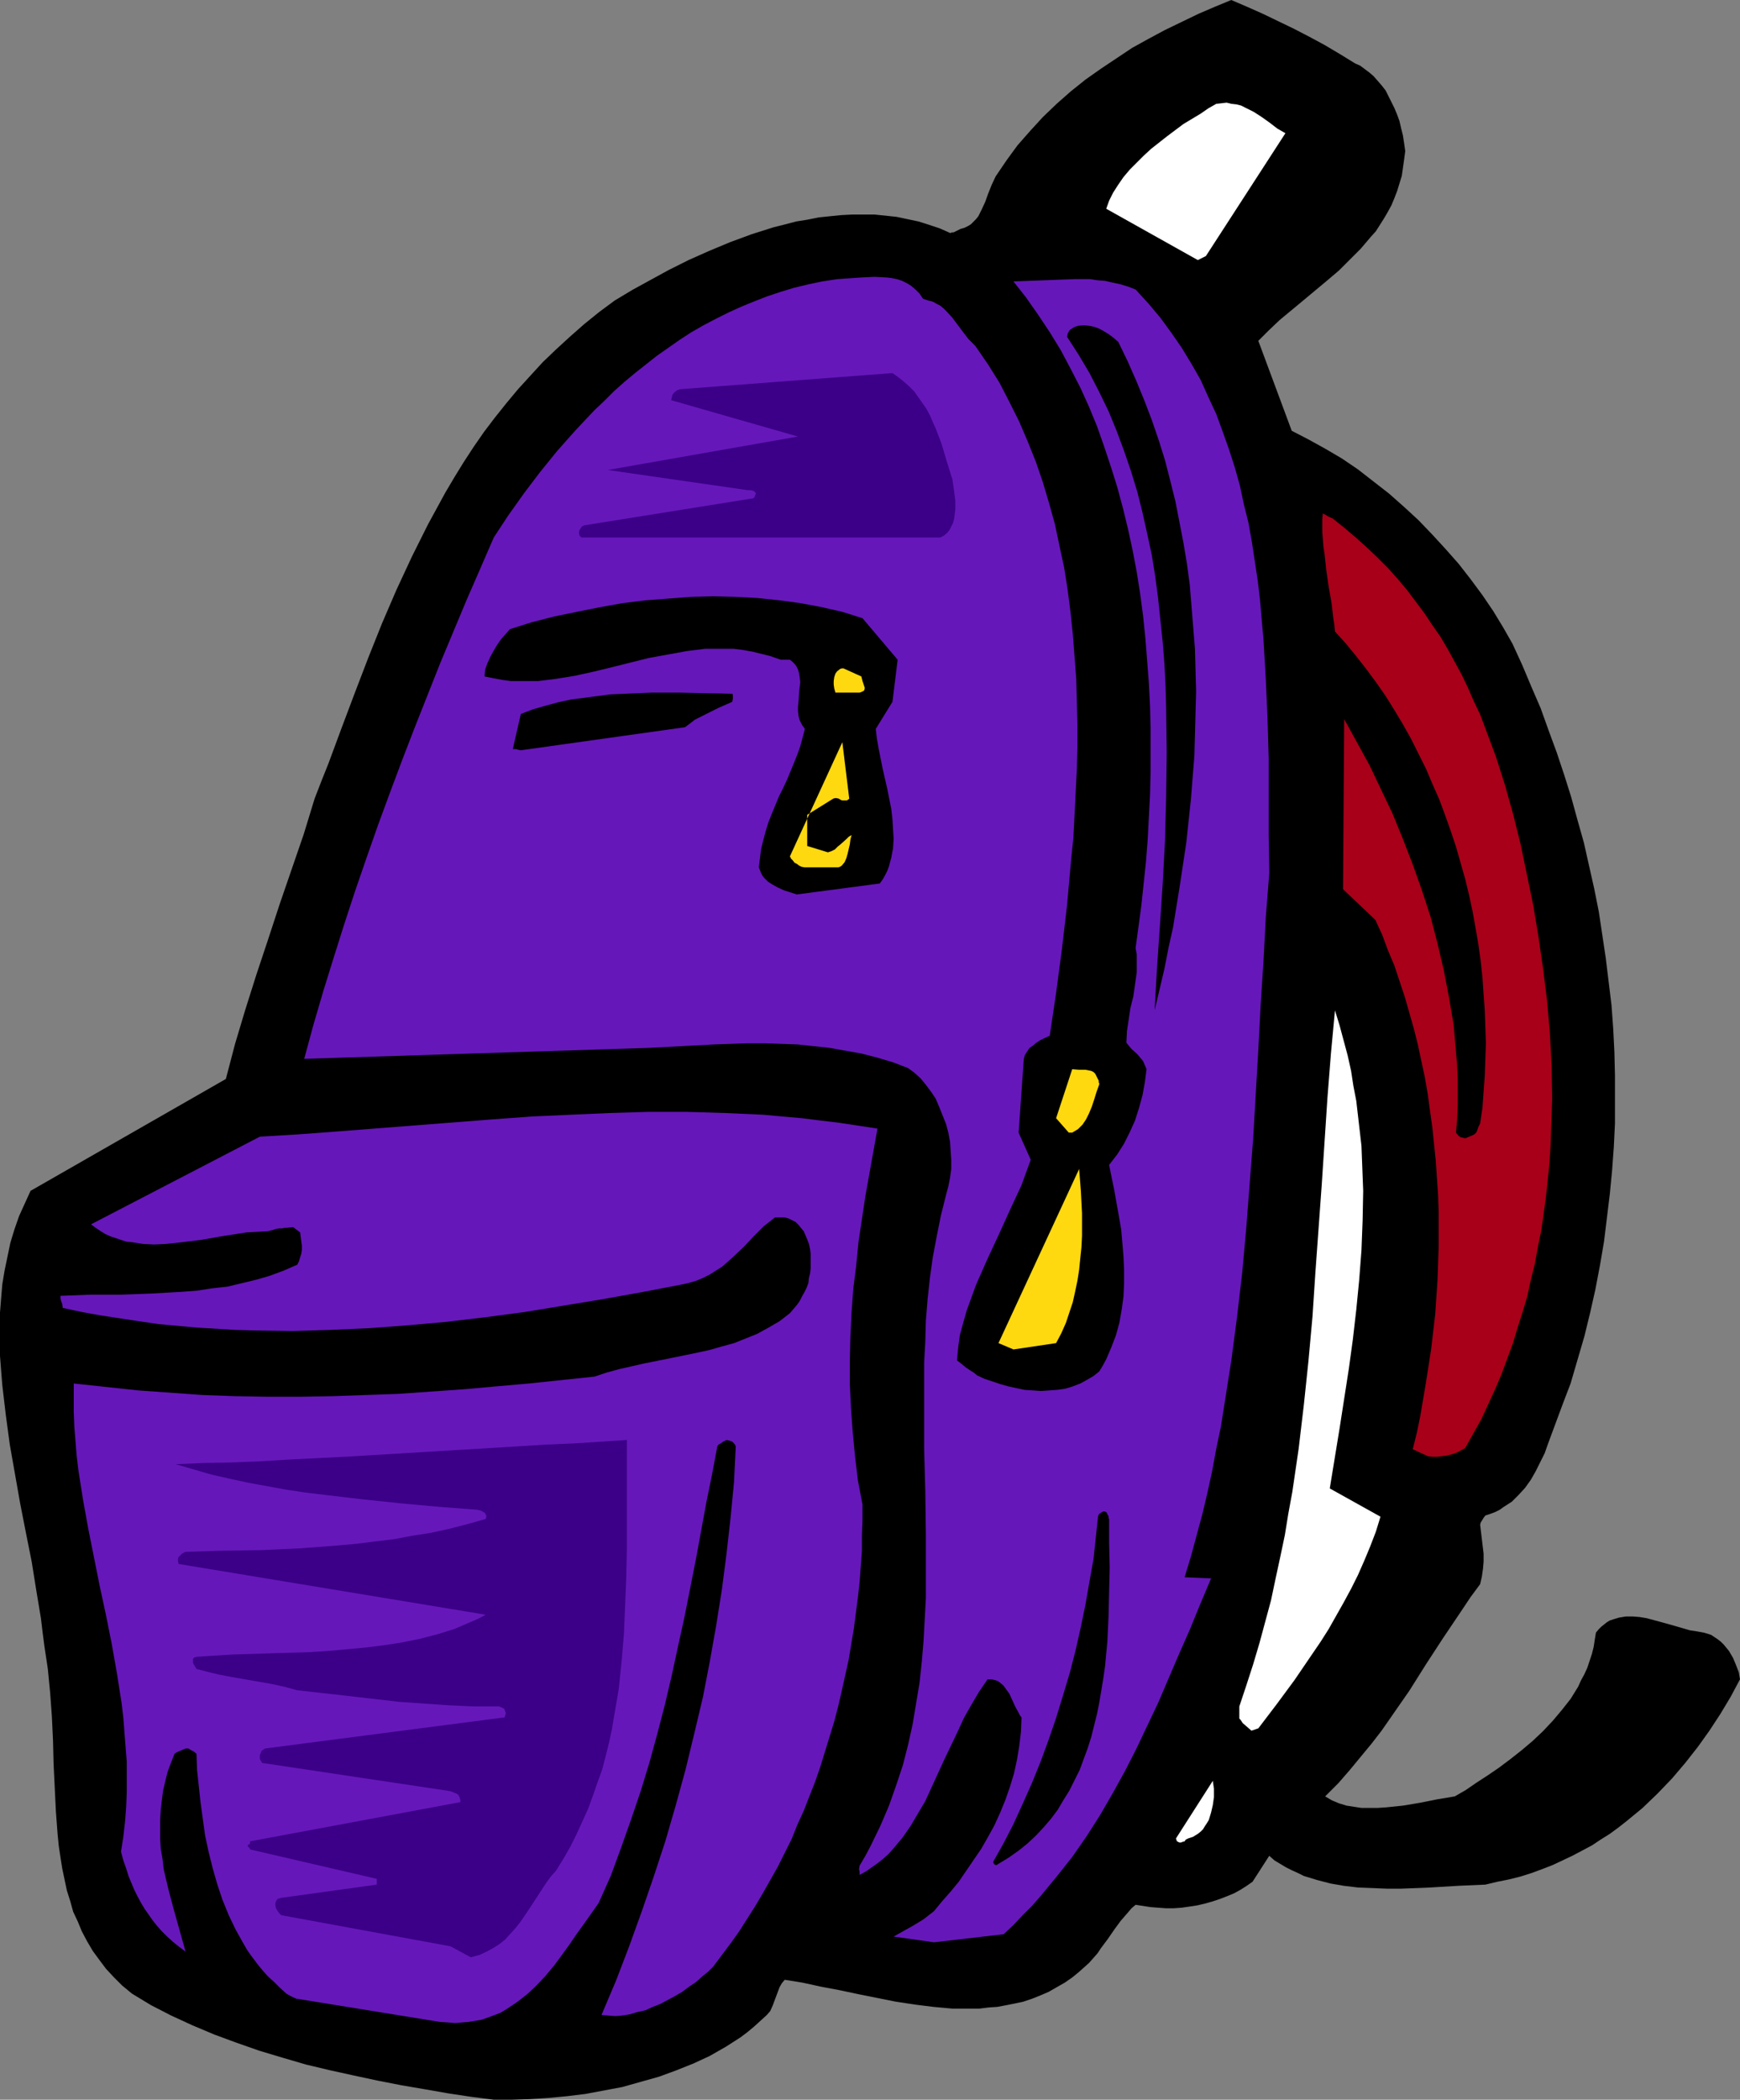 <?xml version="1.0" encoding="UTF-8" standalone="no"?>
<svg
   version="1.0"
   width="129.095mm"
   height="155.668mm"
   id="svg18"
   sodipodi:docname="Backpack 03.wmf"
   xmlns:inkscape="http://www.inkscape.org/namespaces/inkscape"
   xmlns:sodipodi="http://sodipodi.sourceforge.net/DTD/sodipodi-0.dtd"
   xmlns="http://www.w3.org/2000/svg"
   xmlns:svg="http://www.w3.org/2000/svg">
  <rect width="100%" height="100%" fill="#808080" stroke="none"/>
  <sodipodi:namedview
     id="namedview18"
     pagecolor="#ffffff"
     bordercolor="#000000"
     borderopacity="0.25"
     inkscape:showpageshadow="2"
     inkscape:pageopacity="0.0"
     inkscape:pagecheckerboard="0"
     inkscape:deskcolor="#d1d1d1"
     inkscape:document-units="mm" />
  <defs
     id="defs1">
    <pattern
       id="WMFhbasepattern"
       patternUnits="userSpaceOnUse"
       width="6"
       height="6"
       x="0"
       y="0" />
  </defs>
  <path
     style="fill:#000000;fill-opacity:1;fill-rule:evenodd;stroke:none"
     d="m 138.459,588.353 h 5.008 l 5.008,-0.162 5.17,-0.323 5.17,-0.485 5.332,-0.646 5.17,-0.97 5.17,-0.97 5.17,-1.454 5.17,-1.454 4.847,-1.778 4.847,-1.939 4.524,-2.101 4.524,-2.585 4.039,-2.585 1.939,-1.454 1.939,-1.616 1.777,-1.616 1.777,-1.616 0.969,-1.131 0.646,-1.454 0.969,-2.585 0.485,-1.293 0.485,-1.293 0.646,-1.131 0.808,-0.97 5.008,0.808 5.17,1.131 5.17,0.97 5.332,1.131 10.502,2.101 5.332,0.808 5.17,0.646 5.332,0.485 h 5.008 2.585 l 2.585,-0.323 2.423,-0.162 2.585,-0.485 2.423,-0.485 2.262,-0.485 2.423,-0.808 2.423,-0.97 2.262,-0.97 2.262,-1.293 2.262,-1.293 2.1,-1.454 1.777,-1.454 1.454,-1.293 1.454,-1.293 1.292,-1.454 1.131,-1.293 0.969,-1.454 1.939,-2.585 1.777,-2.585 1.777,-2.424 2.1,-2.424 0.969,-1.131 1.131,-0.97 2.1,0.323 2.1,0.323 2.1,0.162 2.262,0.162 h 2.1 l 2.262,-0.162 2.262,-0.323 2.1,-0.323 2.1,-0.485 2.262,-0.646 1.939,-0.646 2.1,-0.808 1.939,-0.808 1.777,-0.97 1.777,-1.131 1.616,-1.131 4.685,-7.272 1.454,1.293 1.616,0.97 1.616,0.97 1.616,0.808 1.777,0.808 1.616,0.808 3.716,1.131 3.716,0.97 3.716,0.646 4.039,0.485 4.039,0.162 4.039,0.162 h 4.039 l 8.078,-0.323 8.078,-0.485 3.716,-0.162 3.716,-0.162 3.393,-0.808 3.231,-0.646 3.231,-0.808 3.07,-0.97 3.07,-1.131 2.908,-1.131 2.747,-1.293 2.747,-1.293 2.747,-1.454 2.747,-1.454 2.423,-1.616 2.585,-1.616 2.423,-1.778 2.262,-1.778 4.524,-3.717 4.201,-4.04 4.039,-4.201 3.716,-4.363 3.554,-4.525 3.231,-4.525 3.07,-4.686 2.908,-4.848 2.585,-4.848 -0.323,-1.939 -0.808,-2.101 -0.808,-1.939 -1.131,-1.939 -1.454,-1.778 -0.808,-0.808 -0.808,-0.646 -0.969,-0.646 -0.969,-0.646 -0.969,-0.323 -1.131,-0.323 -1.777,-0.323 -2.1,-0.323 -3.877,-1.131 -4.039,-1.131 -4.201,-1.131 -1.939,-0.323 -1.939,-0.162 h -1.939 l -1.939,0.323 -1.616,0.485 -0.969,0.323 -0.808,0.485 -0.808,0.646 -0.808,0.646 -0.646,0.646 -0.808,0.97 -0.323,1.939 -0.323,2.101 -0.485,1.939 -0.646,1.939 -0.646,1.939 -0.808,1.778 -0.969,1.778 -0.808,1.778 -2.1,3.393 -2.423,3.07 -2.585,3.07 -2.747,2.909 -2.908,2.747 -3.07,2.585 -3.07,2.424 -3.231,2.424 -3.07,2.101 -3.231,2.101 -3.07,2.101 -3.07,1.778 -4.847,0.808 -4.847,0.97 -4.847,0.808 -4.685,0.485 -2.423,0.162 h -2.262 -2.262 l -2.1,-0.323 -2.1,-0.323 -2.1,-0.646 -1.939,-0.808 -1.939,-1.131 3.716,-3.717 3.231,-3.717 3.07,-3.717 3.07,-3.717 2.747,-3.555 2.585,-3.717 5.17,-7.433 4.685,-7.433 4.847,-7.433 5.008,-7.433 2.585,-3.878 2.747,-3.717 0.485,-2.101 0.323,-2.262 0.162,-1.939 v -2.262 l -0.485,-4.04 -0.485,-4.04 0.162,-0.646 0.323,-0.485 0.485,-0.808 0.485,-0.646 1.454,-0.485 1.292,-0.485 1.292,-0.646 1.131,-0.808 2.262,-1.454 1.939,-1.939 1.777,-1.939 1.616,-2.262 1.292,-2.262 1.292,-2.585 1.292,-2.585 0.969,-2.747 2.1,-5.656 2.1,-5.656 2.1,-5.494 1.939,-6.625 1.939,-6.625 1.616,-6.625 1.454,-6.464 1.292,-6.787 1.131,-6.625 0.808,-6.625 0.808,-6.625 0.646,-6.625 0.485,-6.625 0.323,-6.625 v -6.625 -6.787 l -0.162,-6.625 -0.323,-6.464 -0.485,-6.625 -0.808,-6.625 -0.808,-6.625 -0.969,-6.464 -0.969,-6.464 -1.292,-6.464 -1.454,-6.464 -1.454,-6.464 -1.777,-6.302 -1.777,-6.464 -1.939,-6.14 -2.1,-6.302 -2.262,-6.14 -2.262,-6.302 -2.585,-5.979 -2.585,-6.14 -2.747,-5.979 -2.585,-4.525 -2.747,-4.525 -3.07,-4.525 -3.231,-4.363 -3.393,-4.363 -3.716,-4.201 -3.716,-4.04 -3.877,-4.04 -4.039,-3.717 -4.201,-3.717 -4.362,-3.393 -4.362,-3.393 -4.524,-3.07 -4.685,-2.747 -4.685,-2.585 -4.685,-2.424 -9.371,-25.208 2.908,-2.909 3.07,-2.909 6.624,-5.494 6.786,-5.656 3.231,-2.747 3.07,-3.07 3.07,-3.07 2.747,-3.232 1.454,-1.616 1.131,-1.778 1.131,-1.778 1.131,-1.939 0.969,-1.778 0.808,-1.939 0.808,-2.101 0.646,-2.101 0.646,-2.101 0.323,-2.262 0.323,-2.262 0.323,-2.424 -0.323,-2.262 -0.323,-2.101 -0.485,-1.939 -0.485,-2.101 -0.646,-1.778 -0.808,-1.939 -0.808,-1.616 -0.808,-1.616 -0.808,-1.616 -1.131,-1.454 -1.131,-1.293 -1.131,-1.293 -1.131,-0.97 -1.292,-0.97 -1.292,-0.97 -1.454,-0.646 -4.201,-2.585 -4.362,-2.585 -4.201,-2.262 L 362.869,8.08 358.506,5.979 354.144,3.878 349.782,1.939 345.258,0 l -4.685,1.939 -4.524,1.939 -4.685,2.262 -4.685,2.262 -4.524,2.424 -4.685,2.585 -4.362,2.909 -4.362,2.909 -4.362,3.07 -4.039,3.232 -4.039,3.555 -3.877,3.717 -3.554,3.878 -3.554,4.04 -3.07,4.201 -3.07,4.525 -1.131,2.424 -0.969,2.424 -0.808,2.262 -0.969,2.101 -0.969,1.939 -0.646,0.808 -0.646,0.646 -0.808,0.808 -0.808,0.485 -0.969,0.485 -1.131,0.323 -0.969,0.485 -0.969,0.485 h -0.485 l -0.323,0.162 h -0.162 v 0 l -2.908,-1.293 -2.908,-0.97 -3.07,-0.97 -3.07,-0.646 -3.07,-0.646 -3.07,-0.323 -3.07,-0.323 h -3.07 -3.231 l -3.07,0.162 -3.231,0.323 -3.07,0.323 -3.231,0.646 -3.07,0.485 -3.07,0.808 -3.231,0.808 -6.139,1.939 -6.139,2.262 -5.816,2.424 -5.816,2.585 -5.493,2.747 -5.332,2.909 -5.008,2.747 -4.847,2.909 -4.362,3.232 -4.201,3.393 -4.039,3.555 -3.877,3.555 -3.716,3.555 -3.554,3.878 -3.393,3.717 -3.231,3.878 -3.231,4.04 -3.07,4.04 -2.908,4.201 -2.747,4.201 -2.585,4.201 -2.585,4.363 -4.847,8.888 -2.262,4.525 -2.262,4.525 -4.362,9.372 -4.039,9.372 -3.877,9.695 -3.716,9.695 -3.716,9.857 -3.716,10.019 -1.939,4.848 -1.939,5.009 -3.07,10.019 -3.393,9.857 -3.393,9.857 -3.231,9.857 -3.231,9.695 -3.07,9.695 -2.908,9.695 -2.585,9.857 -54.77,31.349 -1.616,3.555 -1.616,3.555 -1.292,3.717 -1.131,3.717 -0.808,3.878 -0.808,3.878 -0.646,3.878 -0.323,3.878 L 0,367.781 v 4.04 4.04 4.04 l 0.323,4.201 0.323,4.04 0.969,8.241 1.131,8.403 1.454,8.241 1.454,8.241 1.616,8.241 1.616,8.08 1.292,8.08 1.292,7.756 0.485,4.04 0.485,3.717 0.485,3.232 0.485,3.232 0.646,6.625 0.485,6.625 0.323,6.787 0.162,6.625 0.323,6.625 0.323,6.625 0.485,6.464 0.323,3.232 0.485,3.232 0.485,3.07 0.646,3.07 0.646,3.07 0.969,3.07 0.808,2.909 1.292,2.747 1.131,2.747 1.454,2.747 1.616,2.747 1.777,2.424 1.939,2.585 2.262,2.424 2.262,2.262 2.747,2.262 5.332,3.232 5.655,2.909 5.978,2.747 6.139,2.585 6.139,2.262 6.462,2.262 6.462,1.939 6.624,1.939 6.786,1.616 6.624,1.454 6.786,1.454 6.624,1.293 6.624,1.131 6.462,1.131 6.462,0.97 z"
     id="path1" />
  <path
     style="fill:#6617ba;fill-opacity:1;fill-rule:evenodd;stroke:none"
     d="m 123.272,566.538 2.262,0.162 2.1,0.162 1.939,-0.162 1.939,-0.162 1.939,-0.323 1.777,-0.323 1.777,-0.646 1.777,-0.646 1.616,-0.646 1.616,-0.97 1.454,-0.97 1.454,-0.97 2.908,-2.262 2.585,-2.424 2.585,-2.747 2.423,-2.909 2.262,-3.07 2.1,-2.909 2.1,-3.07 2.1,-2.909 1.939,-2.747 1.939,-2.747 3.393,-7.595 2.908,-7.918 2.747,-7.756 2.747,-8.08 2.423,-7.918 2.262,-8.241 2.1,-8.08 1.939,-8.241 1.777,-8.241 1.777,-8.08 3.231,-16.321 1.454,-7.918 1.454,-7.918 1.616,-7.918 1.454,-7.756 0.323,-0.485 0.646,-0.323 0.646,-0.485 0.969,-0.485 0.808,0.162 0.808,0.323 0.646,0.646 0.323,0.646 -0.485,10.019 -0.969,10.019 -1.131,10.019 -1.292,10.019 -1.616,10.18 -1.777,10.019 -1.939,10.019 -2.423,10.18 -2.423,10.019 -2.747,10.019 -2.908,10.019 -3.231,9.857 -3.393,9.857 -3.554,9.857 -3.716,9.695 -4.039,9.534 1.777,0.162 2.1,0.162 1.939,-0.162 2.1,-0.323 2.1,-0.646 2.262,-0.485 2.1,-0.97 2.1,-0.808 2.1,-1.131 2.1,-1.131 1.939,-1.131 1.939,-1.454 1.939,-1.293 1.616,-1.454 1.777,-1.454 1.454,-1.454 2.423,-3.232 2.423,-3.232 2.423,-3.393 2.262,-3.555 2.262,-3.555 2.1,-3.555 2.1,-3.717 2.1,-3.717 1.939,-3.878 1.939,-3.878 1.616,-4.04 1.777,-3.878 3.231,-8.241 1.454,-4.201 1.292,-4.201 1.292,-4.201 1.292,-4.201 1.131,-4.363 0.969,-4.201 0.969,-4.363 0.969,-4.363 1.454,-8.726 1.131,-8.726 0.485,-4.363 0.323,-4.363 0.323,-4.363 v -4.363 l 0.162,-4.201 v -4.363 l -1.292,-6.787 -0.808,-6.787 -0.646,-6.787 -0.485,-6.625 -0.323,-6.787 v -6.625 l 0.162,-6.787 0.323,-6.625 0.485,-6.625 0.808,-6.464 0.646,-6.625 0.969,-6.464 0.969,-6.464 1.131,-6.302 2.262,-12.604 -5.332,-0.808 -5.332,-0.808 -5.332,-0.646 -5.17,-0.646 -5.493,-0.485 -5.332,-0.485 -10.663,-0.485 -10.825,-0.323 H 181.757 l -10.825,0.323 -10.986,0.485 -10.825,0.485 -10.986,0.808 -43.622,3.393 -10.825,0.808 -10.825,0.646 -47.338,24.562 1.292,0.97 1.454,0.97 1.292,0.808 1.454,0.646 1.454,0.485 1.454,0.485 1.454,0.485 1.616,0.162 3.07,0.485 3.231,0.162 3.231,-0.162 3.231,-0.323 6.624,-0.808 6.462,-1.131 3.231,-0.485 3.07,-0.485 3.07,-0.162 2.908,-0.162 1.292,-0.323 0.969,-0.323 0.969,-0.162 h 0.808 l 0.646,-0.162 h 0.646 l 1.454,-0.162 h 0.323 l 0.646,0.485 1.292,0.97 0.162,1.293 0.162,1.293 0.162,1.131 v 1.131 l -0.162,1.131 -0.323,0.97 -0.323,1.131 -0.485,0.97 -3.716,1.616 -3.877,1.454 -3.877,1.131 -4.039,0.97 -4.039,0.97 -4.362,0.485 -4.201,0.646 -4.201,0.323 -8.563,0.485 -8.563,0.323 h -8.563 l -8.401,0.323 v 0.646 l 0.162,0.808 0.323,0.808 0.162,1.131 5.332,1.131 5.332,0.97 5.332,0.808 5.332,0.808 5.493,0.808 5.332,0.485 5.332,0.485 5.332,0.323 5.332,0.323 5.493,0.162 10.825,0.162 10.825,-0.323 10.825,-0.485 10.825,-0.808 10.825,-0.97 10.825,-1.293 10.986,-1.454 10.825,-1.778 10.825,-1.778 10.825,-1.939 10.986,-2.101 2.262,-0.485 2.262,-0.646 1.939,-0.808 1.939,-0.97 1.777,-1.131 1.777,-1.131 1.454,-1.293 1.616,-1.454 2.908,-2.747 2.747,-2.909 2.908,-2.909 1.454,-1.131 1.616,-1.293 h 2.747 l 1.131,0.323 0.969,0.485 0.969,0.485 0.808,0.808 0.646,0.808 0.808,0.97 0.485,1.131 0.485,1.131 0.485,1.293 0.323,1.454 0.162,1.293 v 1.454 1.293 1.454 l -0.162,1.293 -0.323,1.293 -0.162,1.454 -0.485,1.293 -0.646,1.293 -0.646,1.131 -0.646,1.293 -0.808,1.131 -0.969,1.131 -0.969,1.131 -1.454,1.131 -1.454,1.131 -3.07,1.778 -3.231,1.778 -3.231,1.293 -3.231,1.293 -3.554,0.97 -3.393,0.97 -3.716,0.808 -7.109,1.454 -7.27,1.454 -3.554,0.808 -3.554,0.808 -3.554,0.97 -3.393,1.131 -18.418,1.939 -9.209,0.808 -9.047,0.808 -9.209,0.646 -9.209,0.646 -9.209,0.323 -9.209,0.323 -9.047,0.162 H 74.965 l -9.047,-0.162 -9.047,-0.323 -9.047,-0.646 -9.047,-0.646 -9.047,-0.97 -9.047,-0.97 v 4.04 4.04 l 0.162,4.04 0.323,4.04 0.323,4.04 0.485,4.04 1.292,8.241 1.454,8.08 1.616,8.08 1.616,8.08 1.777,8.241 1.616,8.08 1.454,8.241 1.292,8.241 0.485,4.04 0.323,4.201 0.323,4.201 0.323,4.04 v 4.201 4.201 l -0.162,4.201 -0.323,4.201 -0.485,4.201 -0.646,4.201 0.646,2.424 0.808,2.262 0.646,2.101 0.808,1.939 0.808,1.939 0.969,1.939 0.969,1.778 0.969,1.616 1.131,1.616 1.131,1.616 1.292,1.616 1.292,1.454 1.454,1.454 1.616,1.454 1.777,1.454 1.777,1.293 -3.393,-12.119 -1.454,-5.494 -0.646,-2.747 -0.646,-2.747 -0.323,-2.909 -0.485,-2.747 -0.162,-2.747 v -2.747 -2.747 l 0.162,-2.747 0.323,-2.747 0.323,-2.585 0.646,-2.747 0.646,-2.585 0.969,-2.585 0.969,-2.424 0.485,-0.323 0.646,-0.323 0.808,-0.323 1.131,-0.485 h 0.808 l 0.808,0.485 0.646,0.323 0.808,0.646 0.162,4.525 0.485,4.525 0.485,4.525 0.646,4.686 0.646,4.686 0.969,4.525 1.131,4.525 1.292,4.525 1.454,4.363 1.777,4.363 1.939,4.04 2.262,4.04 1.131,1.939 1.292,1.778 1.454,1.939 1.454,1.778 1.454,1.616 1.777,1.616 1.616,1.616 1.777,1.616 1.131,0.646 0.969,0.485 0.485,0.162 0.162,0.162 h 0.323 v 0 z"
     id="path2" />
  <path
     style="fill:#3b0087;fill-opacity:1;fill-rule:evenodd;stroke:none"
     d="m 131.996,548.44 2.423,-0.646 2.1,-0.97 1.777,-0.97 1.777,-1.131 1.616,-1.293 1.454,-1.616 1.454,-1.616 1.292,-1.616 2.423,-3.555 2.423,-3.717 2.423,-3.717 1.292,-1.778 1.454,-1.616 2.1,-3.393 1.939,-3.393 1.777,-3.555 1.616,-3.555 1.616,-3.555 1.292,-3.555 1.292,-3.717 1.292,-3.555 0.969,-3.717 0.969,-3.878 0.808,-3.717 0.646,-3.878 0.646,-3.717 0.646,-3.878 0.808,-7.756 0.646,-7.756 0.323,-7.918 0.323,-7.756 0.162,-7.756 v -15.513 -7.595 -7.595 l -7.27,0.485 -7.593,0.485 -7.755,0.323 -7.755,0.485 -15.995,0.97 -16.156,0.97 -16.156,0.97 -16.156,0.808 -8.078,0.485 -7.917,0.323 -7.917,0.162 -7.755,0.323 5.008,1.454 5.008,1.454 5.008,1.131 5.17,1.131 5.332,0.97 5.332,0.97 5.332,0.808 5.332,0.646 10.986,1.293 10.825,1.131 10.663,0.97 10.663,0.808 1.131,0.323 0.485,0.323 0.323,0.162 0.323,0.485 0.162,0.323 v 0.485 l -0.162,0.485 -5.17,1.454 -5.008,1.293 -5.17,1.131 -5.17,0.808 -5.17,0.97 -5.332,0.646 -5.17,0.646 -5.332,0.485 -10.663,0.808 -10.663,0.485 -10.663,0.162 -10.663,0.323 -0.969,0.485 -0.646,0.646 -0.323,0.323 -0.162,0.485 v 0.646 l 0.162,0.808 86.113,14.22 -2.1,1.131 -2.262,0.97 -2.262,0.97 -2.262,0.97 -4.685,1.454 -5.008,1.293 -4.847,0.97 -5.17,0.808 -5.17,0.646 -5.332,0.485 -5.332,0.485 -5.17,0.323 -5.493,0.162 -5.332,0.162 -10.502,0.323 -5.17,0.323 -5.008,0.323 -0.485,0.162 -0.323,0.162 -0.162,0.323 v 0.485 0.485 l 0.162,0.485 0.323,0.485 0.485,0.808 3.07,0.808 3.393,0.808 3.393,0.646 3.716,0.646 7.432,1.293 3.716,0.808 3.554,0.97 7.27,0.808 7.109,0.808 7.109,0.808 6.947,0.808 6.947,0.485 6.947,0.485 7.109,0.323 h 7.109 l 0.485,0.162 0.646,0.323 0.323,0.162 0.162,0.323 0.162,0.485 0.162,0.485 -0.162,0.485 -0.162,0.646 -67.21,8.726 -0.485,0.323 -0.485,0.323 -0.162,0.485 -0.323,0.646 v 0.485 0.646 l 0.323,0.646 0.323,0.485 52.831,7.918 v 0 l 1.131,0.485 0.485,0.162 0.485,0.323 0.323,0.485 0.162,0.485 0.162,0.485 v 0.646 l -58.97,10.988 v 0.485 l -0.162,0.323 -0.323,0.162 h -0.162 v 0.162 l 0.162,0.485 0.323,0.162 0.162,0.485 35.544,8.241 v 1.616 l -26.819,3.717 -0.485,0.162 h -0.323 l -0.485,0.485 -0.323,0.808 v 0.646 l 0.162,0.808 0.485,0.808 0.485,0.646 0.485,0.485 47.499,8.726 z"
     id="path3" />
  <path
     style="fill:#6617ba;fill-opacity:1;fill-rule:evenodd;stroke:none"
     d="m 261.892,544.239 19.549,-2.262 2.747,-2.585 2.585,-2.747 2.585,-2.585 2.423,-2.747 2.262,-2.747 2.262,-2.747 4.362,-5.494 4.039,-5.817 3.716,-5.817 3.554,-6.14 3.393,-6.14 3.231,-6.302 3.07,-6.464 3.07,-6.464 2.908,-6.787 2.908,-6.787 3.07,-6.948 2.908,-7.11 3.07,-7.272 -7.432,-0.323 1.777,-5.817 1.616,-5.979 1.616,-5.979 1.454,-6.14 1.292,-5.979 1.131,-6.14 1.292,-6.14 0.969,-6.14 1.939,-12.281 1.616,-12.281 1.454,-12.443 1.131,-12.443 0.969,-12.604 0.969,-12.443 1.454,-25.047 0.646,-12.443 0.808,-12.443 0.646,-12.281 0.969,-12.281 -0.162,-10.503 v -10.827 -10.827 l -0.323,-10.988 -0.485,-11.15 -0.646,-10.988 -0.485,-5.494 -0.485,-5.656 -0.646,-5.494 -0.808,-5.333 -0.808,-5.333 -0.969,-5.494 -1.292,-5.171 -1.131,-5.333 -1.454,-5.171 -1.616,-5.009 -1.777,-5.009 -1.777,-4.848 -2.262,-4.848 -2.1,-4.686 -2.585,-4.525 -2.747,-4.525 -2.908,-4.201 -3.07,-4.201 -3.393,-4.04 -3.554,-3.878 -2.1,-0.808 -2.1,-0.646 -2.262,-0.485 -2.1,-0.485 -2.1,-0.162 -2.1,-0.323 h -4.362 l -4.362,0.162 -4.201,0.162 -4.362,0.162 -4.201,0.162 3.554,4.525 3.393,4.848 3.231,4.848 3.07,5.009 2.747,5.171 2.747,5.332 2.423,5.333 2.262,5.494 1.939,5.494 1.939,5.817 1.777,5.656 1.616,5.979 1.454,5.979 1.292,5.979 1.131,5.979 0.969,6.14 0.808,6.14 0.646,6.302 0.485,6.14 0.485,6.302 0.323,6.302 0.162,6.302 v 6.302 6.302 l -0.162,6.302 -0.323,6.14 -0.323,6.302 -0.485,6.14 -0.646,6.14 -0.646,6.14 -0.808,5.979 -0.808,5.979 0.323,1.778 v 1.616 3.393 l -0.485,3.393 -0.485,3.393 -0.808,3.232 -0.485,3.232 -0.485,3.232 -0.162,3.232 0.646,0.808 0.808,0.97 1.616,1.454 0.808,0.97 0.808,0.97 0.485,1.131 0.485,1.131 -0.485,3.717 -0.646,3.555 -0.969,3.555 -1.131,3.555 -1.454,3.232 -1.616,3.232 -1.939,3.07 -2.262,2.909 1.454,7.11 1.292,7.272 0.646,3.717 0.323,3.717 0.323,3.878 0.162,3.717 v 3.717 l -0.162,3.717 -0.485,3.555 -0.646,3.717 -0.969,3.555 -1.292,3.393 -1.454,3.393 -0.969,1.778 -0.969,1.616 -1.616,1.293 -1.939,1.131 -1.777,0.97 -2.1,0.808 -2.1,0.646 -2.262,0.323 -2.262,0.162 -2.262,0.162 -2.262,-0.162 -2.423,-0.162 -2.262,-0.485 -2.262,-0.485 -2.262,-0.646 -4.362,-1.454 -2.1,-0.97 -0.969,-0.808 -0.808,-0.485 -1.454,-0.97 -1.131,-0.97 -1.292,-0.97 0.323,-3.555 0.485,-3.555 0.969,-3.555 0.969,-3.393 1.292,-3.555 1.292,-3.555 3.07,-6.948 3.231,-6.948 3.231,-7.11 3.231,-6.948 1.292,-3.555 1.292,-3.555 -3.393,-7.595 1.454,-20.684 0.323,-1.131 0.646,-0.97 0.646,-0.97 0.969,-0.646 0.969,-0.808 0.969,-0.646 1.292,-0.646 1.454,-0.646 1.777,-11.958 1.616,-12.119 1.454,-12.443 1.131,-12.604 0.646,-6.302 0.323,-6.302 0.323,-6.464 0.323,-6.302 0.162,-6.464 v -6.302 l -0.162,-6.464 -0.162,-6.302 -0.485,-6.302 -0.485,-6.302 -0.646,-6.14 -0.808,-6.302 -0.969,-6.14 -1.292,-5.979 -1.292,-6.14 -1.616,-5.817 -1.777,-5.979 -1.939,-5.656 -2.262,-5.656 -2.423,-5.656 -2.747,-5.494 -2.747,-5.333 -3.231,-5.171 -3.554,-5.171 -0.969,-0.97 -0.969,-0.97 -1.616,-2.101 -1.454,-1.939 -1.454,-1.939 -1.616,-1.778 -0.808,-0.808 -0.969,-0.808 -0.969,-0.485 -1.131,-0.646 -1.292,-0.323 -1.454,-0.485 -0.969,-1.454 -1.131,-1.131 -1.131,-0.97 -1.292,-0.808 -1.292,-0.646 -1.454,-0.485 -1.616,-0.323 -1.454,-0.162 -3.231,-0.162 -3.554,0.162 -6.947,0.485 -4.201,0.646 -3.877,0.808 -4.039,0.97 -3.716,1.131 -3.877,1.293 -3.716,1.454 -3.554,1.454 -3.554,1.616 -3.554,1.778 -3.393,1.778 -3.393,1.939 -3.231,2.101 -3.231,2.262 -3.231,2.262 -3.07,2.424 -3.07,2.424 -2.908,2.424 -2.908,2.585 -2.747,2.747 -2.747,2.585 -5.332,5.656 -5.17,5.817 -4.847,5.979 -4.524,5.979 -4.362,6.14 -4.039,6.14 -3.716,8.564 -3.877,8.888 -3.716,8.888 -3.716,8.888 -7.109,17.937 -3.554,9.211 -3.393,9.049 -3.393,9.211 -3.231,9.211 -3.231,9.372 -3.07,9.372 -2.908,9.211 -2.908,9.372 -2.747,9.372 -2.585,9.534 96.614,-3.07 9.209,-0.485 9.209,-0.485 9.371,-0.323 h 4.685 l 4.524,0.162 4.685,0.162 4.524,0.485 4.524,0.485 4.524,0.808 4.524,0.808 4.362,1.131 4.362,1.293 4.201,1.616 1.777,1.293 1.777,1.616 1.454,1.778 1.454,1.939 1.292,1.939 0.969,2.262 0.969,2.424 0.969,2.424 0.646,2.424 0.485,2.585 0.162,2.585 0.162,2.424 v 2.585 l -0.323,2.424 -0.485,2.424 -0.646,2.424 -1.454,5.817 -1.131,5.656 -1.131,5.979 -0.808,5.817 -0.646,5.979 -0.485,5.979 -0.162,5.817 -0.323,5.979 v 11.958 12.119 l 0.162,5.979 0.162,5.979 0.162,11.958 v 11.958 5.979 l -0.323,5.979 -0.323,5.979 -0.485,5.817 -0.646,5.979 -0.969,5.817 -0.969,5.817 -1.292,5.817 -1.454,5.656 -1.939,5.817 -1.939,5.494 -2.423,5.656 -2.747,5.656 -1.454,2.747 -1.616,2.747 -0.162,0.97 0.162,0.808 v 0.646 0.162 0 l 1.777,-0.97 1.616,-1.131 1.616,-1.131 1.616,-1.293 1.454,-1.293 1.292,-1.454 2.585,-3.07 2.262,-3.232 2.1,-3.555 2.1,-3.555 1.777,-3.878 3.554,-7.756 3.716,-7.756 1.777,-3.878 2.1,-3.717 2.1,-3.555 2.423,-3.555 h 1.131 l 0.808,0.162 0.969,0.323 0.646,0.485 0.808,0.646 0.485,0.646 1.292,1.778 0.808,1.778 0.808,1.778 0.969,1.778 0.323,0.646 0.485,0.646 -0.162,4.04 -0.485,4.04 -0.646,3.878 -0.808,3.717 -1.131,3.717 -1.292,3.717 -1.454,3.555 -1.616,3.555 -1.777,3.232 -1.939,3.393 -2.1,3.07 -2.1,3.07 -2.1,3.07 -2.262,2.747 -2.423,2.747 -2.262,2.747 -1.454,1.131 -1.454,1.131 -2.908,1.778 -2.908,1.616 -2.585,1.454 z"
     id="path4" />
  <path
     style="fill:#000000;fill-opacity:1;fill-rule:evenodd;stroke:none"
     d="m 279.987,522.262 2.908,-1.778 2.747,-1.939 2.423,-1.939 2.423,-2.262 2.262,-2.424 1.939,-2.262 1.939,-2.585 1.616,-2.747 1.616,-2.585 1.454,-2.909 1.454,-2.909 1.131,-3.07 1.131,-3.07 0.969,-3.07 0.808,-3.232 0.808,-3.232 0.646,-3.232 1.131,-6.787 0.485,-3.393 0.646,-6.948 0.323,-6.948 0.162,-6.948 0.162,-6.787 -0.162,-6.948 v -6.625 l -0.162,-0.323 v -0.485 l -0.323,-0.485 -0.162,-0.485 -0.485,-0.323 h -0.646 l -0.162,0.162 -0.323,0.162 -0.485,0.323 -0.323,0.485 -0.646,5.979 -0.646,6.14 -1.131,6.302 -1.131,6.464 -1.292,6.302 -1.454,6.464 -1.616,6.302 -1.939,6.464 -1.939,6.302 -2.1,6.14 -2.262,6.14 -2.423,5.979 -2.585,5.817 -2.585,5.656 -2.747,5.332 -2.908,5.171 v 0.162 l 0.162,0.485 0.162,0.162 0.323,0.162 h 0.323 z"
     id="path5" />
  <path
     style="fill:#ffffff;fill-opacity:1;fill-rule:evenodd;stroke:none"
     d="m 332.172,515.96 0.323,-0.485 0.646,-0.323 0.969,-0.323 0.485,-0.162 0.485,-0.323 0.808,-0.485 0.808,-0.646 0.646,-0.646 0.485,-0.808 0.646,-0.97 0.485,-0.808 0.646,-2.101 0.485,-2.101 0.323,-2.262 v -2.262 l -0.323,-2.262 -10.34,16.159 0.162,0.485 0.162,0.323 0.323,0.162 0.323,0.162 h 0.485 l 0.323,-0.162 z"
     id="path6" />
  <path
     style="fill:#ffffff;fill-opacity:1;fill-rule:evenodd;stroke:none"
     d="m 352.852,484.289 5.17,-6.787 5.008,-6.787 4.847,-7.11 2.423,-3.555 2.262,-3.555 2.1,-3.717 2.1,-3.717 2.1,-3.878 1.939,-3.878 1.777,-4.04 1.616,-3.878 1.616,-4.201 1.292,-4.201 -14.217,-7.918 2.747,-16.805 2.585,-16.644 1.131,-8.241 0.969,-8.403 0.808,-8.241 0.646,-8.403 0.323,-8.403 0.162,-8.241 -0.323,-8.403 -0.162,-4.201 -0.485,-4.201 -0.485,-4.201 -0.485,-4.201 -0.808,-4.201 -0.646,-4.201 -0.969,-4.363 -1.131,-4.201 -1.131,-4.201 -1.292,-4.201 -1.131,12.119 -0.969,12.281 -1.616,24.562 -1.777,24.562 -0.808,12.281 -1.131,12.443 -1.292,12.281 -1.454,12.281 -1.777,12.119 -1.131,6.14 -0.969,5.979 -1.292,6.14 -1.292,5.979 -1.292,6.14 -1.616,5.979 -1.616,5.979 -1.777,5.979 -1.939,5.979 -1.939,5.817 v 3.07 0.323 l 0.323,0.323 0.323,0.485 0.323,0.485 1.131,0.97 1.292,1.131 z"
     id="path7" />
  <path
     style="fill:#a80019;fill-opacity:1;fill-rule:evenodd;stroke:none"
     d="m 400.351,408.018 1.292,0.162 h 1.292 l 1.454,-0.162 1.292,-0.162 1.292,-0.323 1.454,-0.485 2.423,-1.293 2.262,-4.04 2.262,-4.04 1.939,-4.201 1.939,-4.201 1.777,-4.201 1.616,-4.363 1.616,-4.363 1.292,-4.363 1.454,-4.525 1.292,-4.363 0.969,-4.525 1.131,-4.525 0.808,-4.525 0.969,-4.686 0.646,-4.525 0.646,-4.686 0.485,-4.525 0.485,-4.686 0.323,-4.686 0.162,-4.525 0.323,-9.372 -0.162,-9.211 -0.485,-9.211 -0.808,-9.211 -1.131,-9.049 -1.292,-8.888 -1.454,-8.726 -1.777,-8.564 -1.777,-8.564 -2.1,-8.403 -2.262,-8.08 -2.585,-8.08 -1.454,-3.878 -1.454,-3.878 -1.454,-3.878 -1.777,-3.717 -1.616,-3.717 -1.777,-3.717 -1.939,-3.555 -1.939,-3.555 -2.1,-3.555 -2.262,-3.232 -2.262,-3.393 -2.423,-3.232 -2.423,-3.232 -2.585,-3.07 -2.747,-3.07 -2.908,-2.909 -3.07,-2.909 -3.07,-2.747 -3.231,-2.747 -3.231,-2.585 -1.131,-0.485 -0.808,-0.485 -0.323,-0.162 -0.323,-0.162 -0.162,-0.162 v 0 l -0.162,1.616 v 1.778 1.939 l 0.162,1.939 0.162,2.101 0.323,2.101 0.485,4.525 0.646,4.525 0.808,4.525 0.485,4.201 0.323,2.101 0.162,1.778 3.07,3.393 2.908,3.555 2.908,3.717 2.747,3.717 2.585,3.717 2.423,3.878 2.423,4.04 2.262,4.04 2.1,4.201 2.1,4.201 1.777,4.201 1.939,4.363 1.616,4.363 1.616,4.525 1.454,4.363 1.292,4.525 1.292,4.525 1.131,4.686 0.969,4.525 0.808,4.525 0.808,4.686 0.646,4.686 0.485,4.525 0.323,4.686 0.323,4.525 0.162,4.686 0.162,4.525 -0.162,4.525 -0.162,4.525 -0.323,4.525 -0.323,4.525 -0.646,4.363 -0.485,0.97 -0.323,0.97 -0.162,0.323 v 0.162 l -0.162,0.162 v 0 l -0.485,0.485 -0.646,0.323 -0.808,0.323 -1.131,0.485 -0.485,-0.162 -0.808,-0.162 -0.646,-0.485 -0.646,-0.808 0.323,-3.717 0.162,-3.717 v -3.878 -3.717 l -0.162,-3.878 -0.323,-3.717 -0.646,-7.595 -1.292,-7.595 -1.454,-7.595 -1.777,-7.595 -1.939,-7.433 -2.423,-7.433 -2.585,-7.272 -2.747,-7.11 -2.908,-7.11 -3.231,-6.787 -3.231,-6.787 -3.554,-6.464 -3.554,-6.464 -0.323,47.669 9.047,8.564 1.939,4.201 1.616,4.363 1.777,4.201 1.454,4.363 1.454,4.363 1.292,4.525 1.292,4.525 1.131,4.525 0.969,4.525 0.969,4.525 0.808,4.686 0.646,4.686 0.646,4.686 0.485,4.686 0.485,4.686 0.323,4.848 0.323,4.686 0.162,4.848 v 4.686 4.848 l -0.323,9.534 -0.646,9.534 -1.131,9.695 -1.454,9.372 -1.616,9.534 -0.969,4.686 -1.131,4.525 z"
     id="path8" />
  <path
     style="fill:#ffd90f;fill-opacity:1;fill-rule:evenodd;stroke:none"
     d="m 284.188,378.123 11.956,-1.778 1.454,-2.747 1.292,-2.909 0.969,-2.909 0.969,-2.909 0.646,-2.909 0.646,-3.07 0.485,-3.07 0.323,-3.232 0.323,-3.07 0.162,-3.232 v -6.302 l -0.323,-6.302 -0.485,-6.14 -22.619,48.801 z"
     id="path9" />
  <path
     style="fill:#ffd90f;fill-opacity:1;fill-rule:evenodd;stroke:none"
     d="m 289.035,372.468 5.655,-3.07 0.485,-1.454 0.646,-1.454 0.808,-1.454 0.808,-1.454 0.646,-1.778 0.485,-1.616 0.162,-1.778 -0.162,-0.808 -0.162,-0.97 -0.323,-0.323 -0.323,-0.162 h -0.808 -0.646 -0.485 -0.646 l -0.485,-0.323 -1.777,0.97 -1.454,1.131 -1.454,1.293 -1.292,1.454 -0.969,1.616 -0.808,1.778 -0.646,1.778 -0.646,2.101 v 1.293 l 0.162,1.131 0.323,0.808 0.323,0.323 0.323,0.162 h 0.323 l 0.485,0.162 0.646,0.162 z"
     id="path10" />
  <path
     style="fill:#ffd90f;fill-opacity:1;fill-rule:evenodd;stroke:none"
     d="m 300.667,317.365 0.808,-0.485 0.808,-0.485 0.646,-0.646 0.646,-0.646 0.969,-1.454 0.808,-1.616 0.808,-1.939 0.646,-1.939 0.646,-2.101 0.808,-2.262 v 0 -0.162 l -0.162,-0.323 v -0.485 l -0.485,-0.97 -0.485,-0.97 -0.485,-0.485 -0.646,-0.323 -0.808,-0.162 -0.808,-0.162 h -1.777 l -1.939,-0.162 -4.524,13.735 3.554,4.04 z"
     id="path11" />
  <path
     style="fill:#000000;fill-opacity:1;fill-rule:evenodd;stroke:none"
     d="m 323.771,283.108 2.747,-11.635 1.131,-5.817 1.292,-5.817 1.939,-11.958 1.777,-11.796 0.646,-6.14 0.646,-5.979 0.485,-6.14 0.485,-5.979 0.162,-5.979 0.162,-6.14 0.162,-5.979 -0.162,-5.979 -0.162,-5.979 -0.485,-5.979 -0.485,-5.979 -0.485,-5.979 -0.808,-5.979 -0.969,-5.817 -1.131,-5.817 -1.131,-5.817 -1.454,-5.817 -1.454,-5.656 -1.777,-5.656 -1.939,-5.656 -2.1,-5.494 -2.262,-5.494 -2.423,-5.494 -2.585,-5.333 -1.292,-1.131 -1.292,-0.97 -1.292,-0.808 -1.454,-0.808 -1.292,-0.485 -1.454,-0.323 -1.616,-0.162 -1.616,0.162 -0.969,0.323 -0.808,0.485 -0.485,0.323 -0.323,0.485 -0.323,0.646 -0.162,0.808 3.231,5.009 3.07,5.171 2.747,5.333 2.585,5.333 2.262,5.494 2.1,5.656 1.939,5.656 1.777,5.817 1.454,5.817 1.292,5.817 1.292,5.979 0.969,5.979 0.808,6.14 0.646,6.14 0.646,6.14 0.485,6.14 0.323,6.302 0.162,6.14 0.162,12.443 -0.162,12.443 -0.323,12.281 -0.646,12.119 -0.808,12.119 -0.808,11.796 z"
     id="path12" />
  <path
     style="fill:#000000;fill-opacity:1;fill-rule:evenodd;stroke:none"
     d="m 223.44,250.628 23.265,-3.07 0.808,-1.131 0.646,-1.131 0.646,-1.293 0.485,-1.293 0.646,-2.424 0.485,-2.585 0.162,-2.747 -0.162,-2.585 -0.162,-2.747 -0.323,-2.909 -1.131,-5.656 -1.292,-5.656 -1.131,-5.656 -0.485,-2.747 -0.323,-2.747 4.685,-7.595 1.454,-11.796 -9.855,-11.635 -5.655,-1.778 -5.655,-1.293 -5.978,-1.131 -5.978,-0.808 -6.139,-0.646 -6.139,-0.323 -6.301,-0.162 -6.301,0.162 -6.301,0.485 -6.462,0.485 -6.462,0.808 -6.301,1.131 -6.462,1.293 -6.301,1.293 -6.301,1.616 -6.139,1.939 -1.131,1.293 -1.292,1.454 -1.131,1.616 -0.969,1.616 -0.969,1.778 -0.808,1.778 -0.646,1.778 -0.162,1.939 2.423,0.485 2.585,0.485 2.423,0.323 h 2.585 2.423 2.585 l 2.585,-0.323 2.585,-0.323 5.008,-0.808 5.17,-1.131 5.332,-1.293 5.17,-1.293 5.17,-1.293 5.332,-0.97 5.332,-0.97 2.585,-0.323 2.585,-0.323 h 2.747 2.585 2.585 l 2.585,0.323 2.747,0.485 2.585,0.646 2.585,0.646 2.747,0.97 h 2.585 l 0.969,0.808 0.808,0.97 0.485,0.97 0.323,1.131 0.162,1.131 0.162,1.293 -0.323,2.585 -0.162,2.747 -0.162,1.454 v 1.293 l 0.162,1.454 0.323,1.131 0.646,1.293 0.808,1.131 -0.646,2.424 -0.646,2.424 -0.808,2.262 -0.969,2.424 -1.939,4.686 -1.131,2.424 -1.131,2.262 -1.939,4.686 -0.969,2.424 -0.808,2.585 -0.646,2.424 -0.646,2.585 -0.323,2.585 -0.323,2.585 0.323,0.808 0.323,0.808 0.323,0.646 0.485,0.646 1.131,1.131 1.292,0.808 1.454,0.808 1.777,0.808 z"
     id="path13" />
  <path
     style="fill:#ffd90f;fill-opacity:1;fill-rule:evenodd;stroke:none"
     d="m 226.349,243.033 h 8.724 l 0.485,-0.162 0.485,-0.323 0.808,-0.97 0.485,-1.131 0.323,-1.131 0.646,-2.747 0.162,-1.293 0.323,-1.293 -0.808,0.485 -0.646,0.646 -1.616,1.454 -0.808,0.646 -0.808,0.808 -0.969,0.485 -0.969,0.323 -5.816,-1.778 v -8.726 l 7.27,-4.525 0.485,-0.162 h 0.485 l 0.646,0.162 0.485,0.323 0.485,0.162 h 0.646 0.646 l 0.646,-0.485 -1.939,-15.836 -14.702,31.995 0.323,0.646 0.485,0.485 0.485,0.646 0.646,0.323 0.646,0.485 0.646,0.323 0.808,0.162 z"
     id="path14" />
  <path
     style="fill:#000000;fill-opacity:1;fill-rule:evenodd;stroke:none"
     d="m 146.052,210.23 46.045,-6.464 1.292,-0.97 1.454,-1.131 1.616,-0.808 1.616,-0.808 3.554,-1.778 3.716,-1.616 v 0 -0.162 l 0.162,-0.646 v -0.808 -0.323 l -0.162,-0.323 -7.432,-0.162 -7.593,-0.162 h -7.593 l -7.593,0.323 -3.877,0.162 -3.716,0.485 -3.716,0.485 -3.716,0.485 -3.716,0.808 -3.554,0.97 -3.393,0.97 -3.393,1.293 -2.262,9.857 h 0.969 l 0.485,0.162 z"
     id="path15" />
  <path
     style="fill:#ffd90f;fill-opacity:1;fill-rule:evenodd;stroke:none"
     d="m 235.073,194.071 h 5.978 l 0.485,-0.162 0.323,-0.162 0.323,-0.162 0.162,-0.162 0.162,-0.646 -0.162,-0.485 -0.485,-1.454 -0.162,-0.646 -0.162,-0.646 -5.008,-2.262 h -0.485 l -0.485,0.162 -0.808,0.646 -0.485,0.646 -0.323,0.97 -0.162,1.131 v 0.97 l 0.162,1.131 0.323,1.131 z"
     id="path16" />
  <path
     style="fill:#3b0087;fill-opacity:1;fill-rule:evenodd;stroke:none"
     d="m 163.824,150.603 h 99.845 l 0.969,-0.485 0.969,-0.808 0.646,-0.808 0.485,-0.97 0.485,-0.97 0.323,-1.131 0.162,-1.293 0.162,-1.293 v -2.585 l -0.323,-2.585 -0.323,-2.262 -0.162,-1.131 -0.323,-0.97 -1.454,-4.686 -1.292,-4.363 -0.808,-2.101 -0.808,-2.101 -0.808,-1.778 -0.808,-1.939 -0.969,-1.778 -1.131,-1.616 -1.131,-1.616 -1.131,-1.616 -1.454,-1.454 -1.454,-1.293 -1.616,-1.293 -1.616,-1.131 -59.616,4.525 -0.808,0.323 -0.646,0.485 -0.323,0.323 -0.323,0.485 -0.162,0.646 -0.162,0.808 35.544,10.18 -53.316,9.372 39.26,5.656 h 0.808 l 0.646,0.162 0.323,0.162 0.323,0.323 0.162,0.323 -0.162,0.323 -0.162,0.485 -0.323,0.485 -47.499,7.595 -0.323,0.162 -0.323,0.162 -0.323,0.485 -0.323,0.485 -0.162,0.485 v 0.485 l 0.162,0.646 0.485,0.485 z"
     id="path17" />
  <path
     style="fill:#ffffff;fill-opacity:1;fill-rule:evenodd;stroke:none"
     d="m 338.15,71.746 22.296,-34.419 -2.262,-1.293 -2.1,-1.616 -2.262,-1.616 -2.262,-1.454 -2.262,-1.131 -1.292,-0.646 -1.292,-0.323 -1.454,-0.162 -1.292,-0.323 -1.454,0.162 -1.454,0.162 -2.262,1.293 -2.1,1.454 -4.847,2.909 -4.524,3.393 -2.262,1.778 -2.262,1.778 -2.1,1.939 -1.939,1.939 -1.939,1.939 -1.777,2.101 -1.454,2.101 -1.454,2.262 -1.131,2.262 -0.808,2.262 25.688,14.382 z"
     id="path18" />
</svg>
